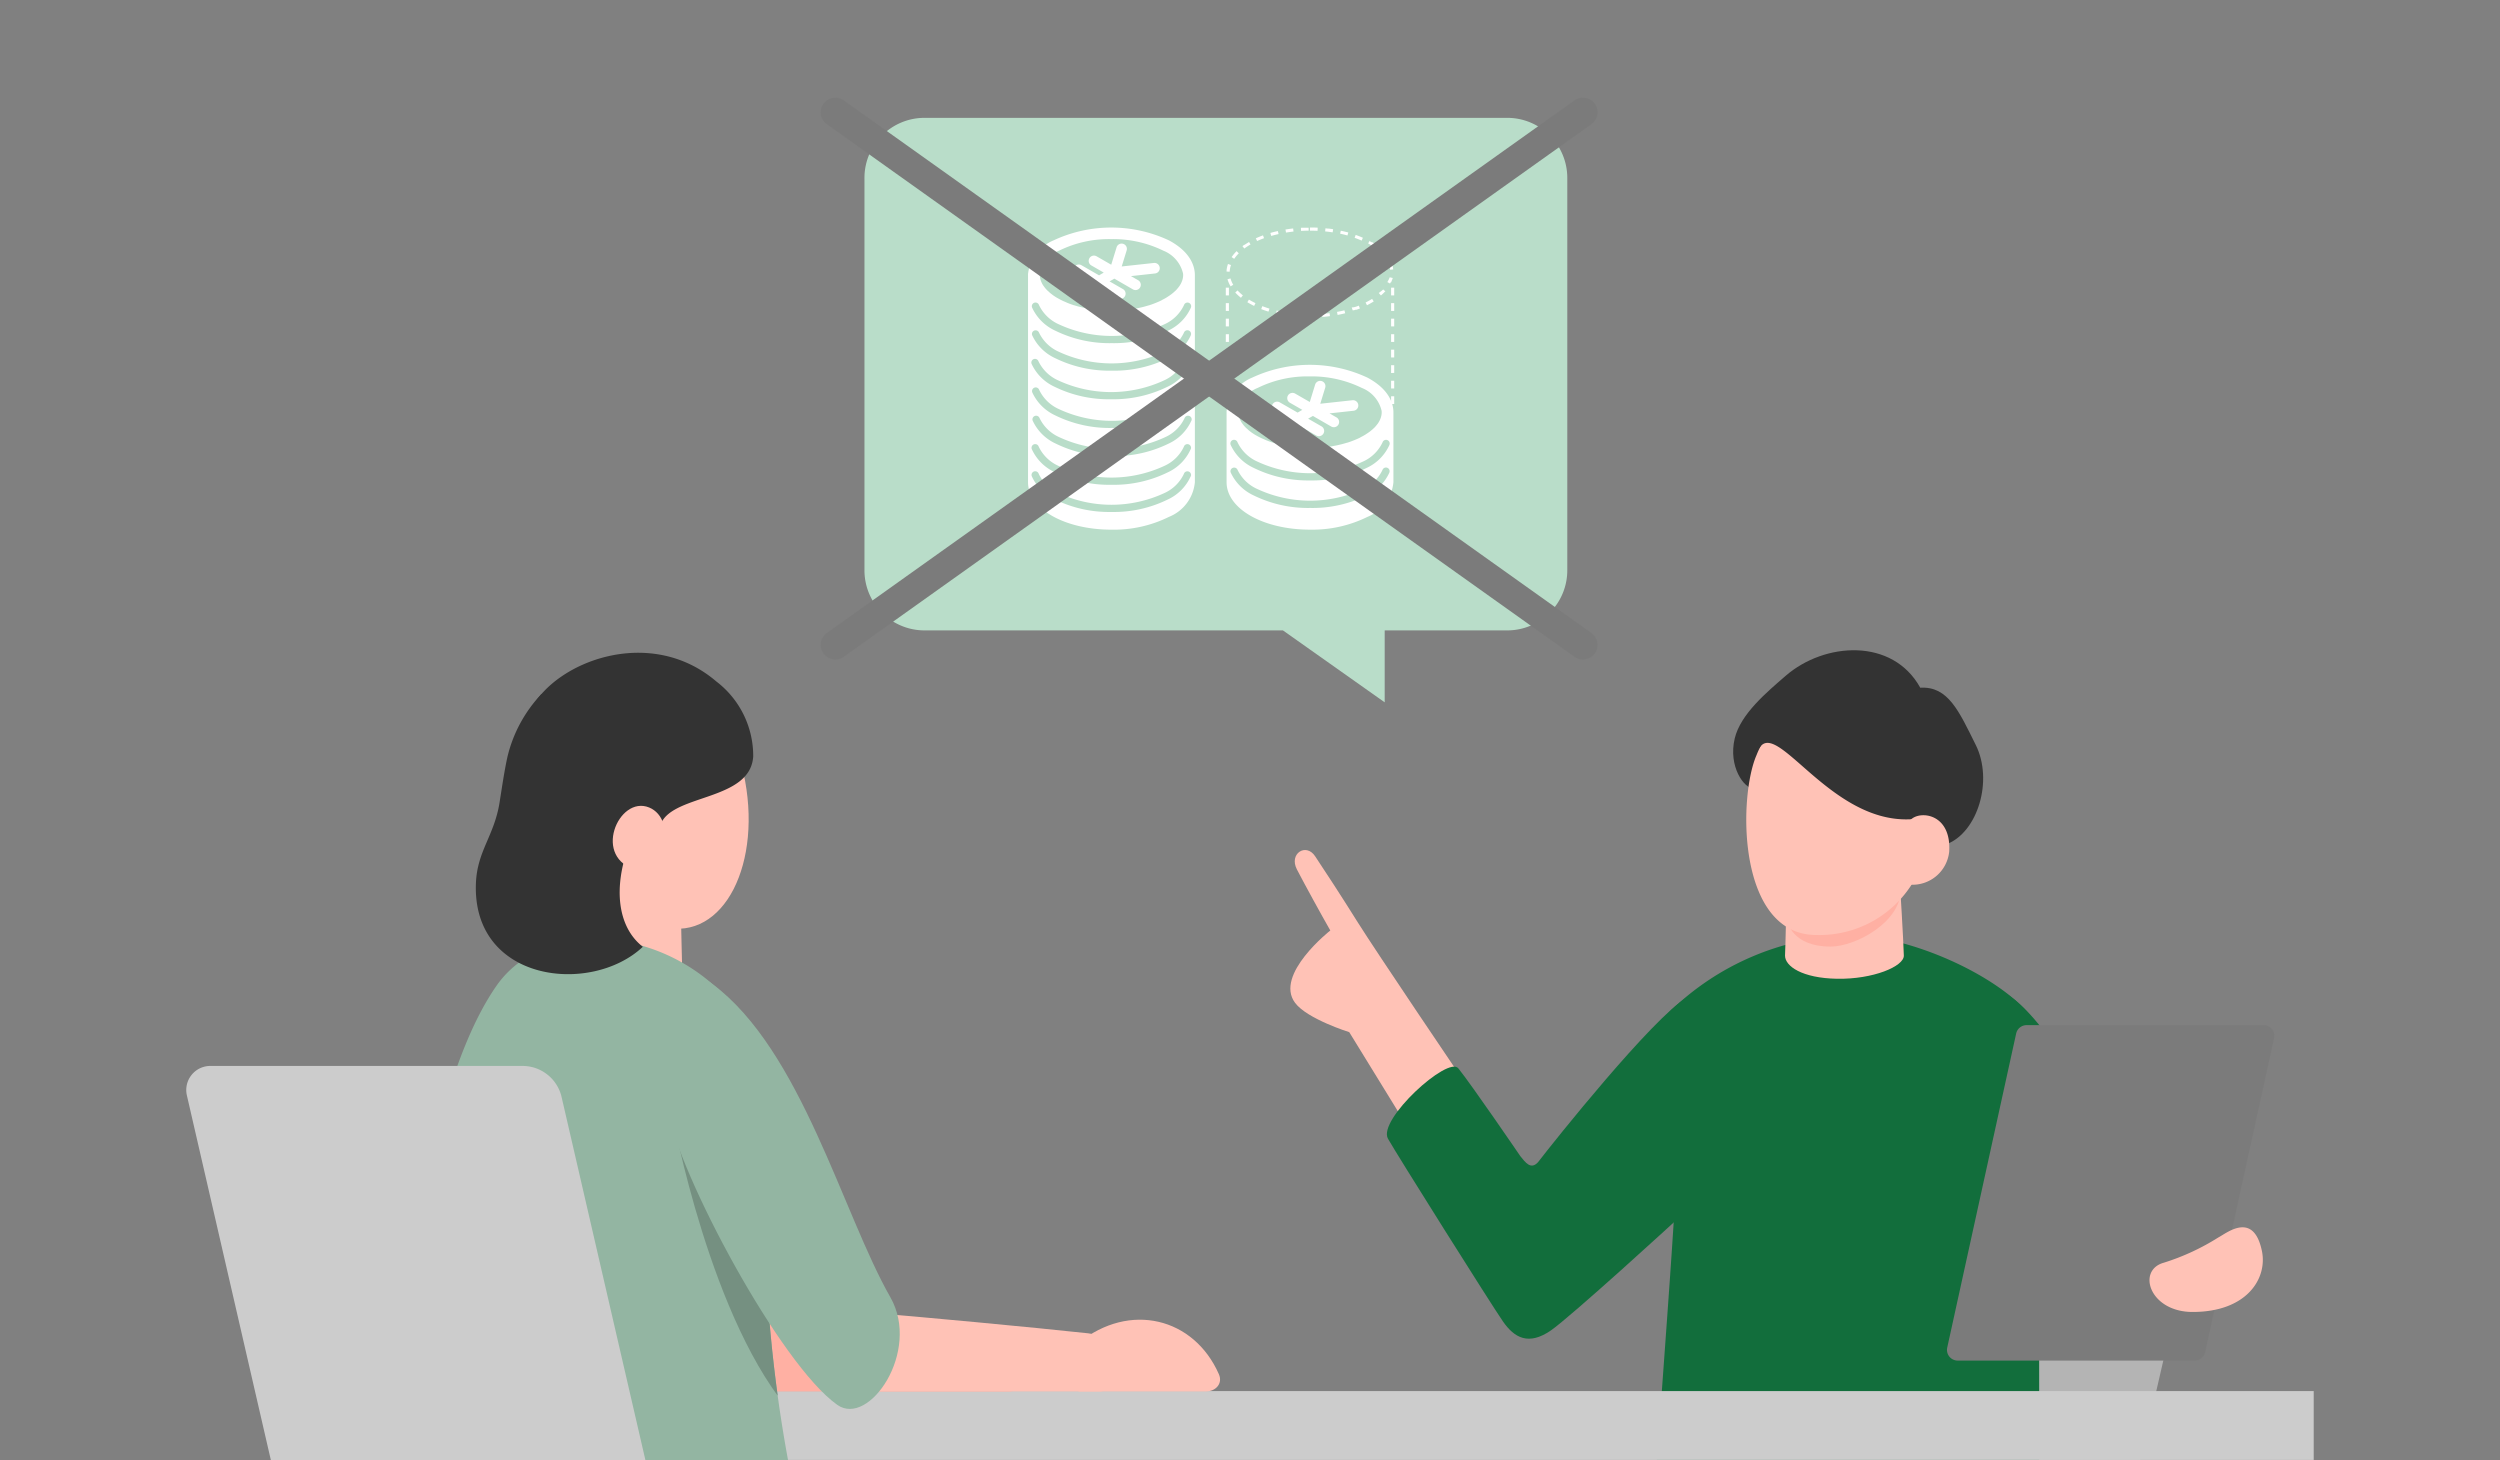 <svg xmlns="http://www.w3.org/2000/svg" xmlns:xlink="http://www.w3.org/1999/xlink" width="214" height="125" viewBox="0 0 214 125">
  <rect x="0" y="0" width="214" height="125" fill="#808080" stroke="none"/>
  <defs>
    <clipPath id="clip-path">
      <rect id="長方形_17188" data-name="長方形 17188" width="214" height="125" transform="translate(0 -18)" fill="none"/>
    </clipPath>
    <clipPath id="clip-path-2">
      <path id="パス_19149" data-name="パス 19149" d="M583.491,187.459c4.555-6.337,16.849-4.83,21.962,4.023,4.229,7.322,1.217,16.723,1.29,19.874a122.717,122.717,0,0,0,3.363,23.7c.611,2.539-20.127,9.791-27.9,3.484C572.544,230.708,576.086,197.761,583.491,187.459Z" transform="translate(-576.323 -183.586)" fill="none"/>
    </clipPath>
  </defs>
  <g id="グループ_7010" data-name="グループ 7010" transform="translate(-967 -1542)">
    <g id="グループ_7009" data-name="グループ 7009" transform="translate(-20 -582)">
      <g id="グループ_6998" data-name="グループ 6998" transform="translate(849.66 1799.769)">
        <path id="パス_19130" data-name="パス 19130" d="M222.512,341.836h49.962a5.14,5.14,0,0,1,5.1,5.182v33.51a5.14,5.14,0,0,1-5.1,5.182h-10.53v6.158l-8.711-6.158H222.512a5.14,5.14,0,0,1-5.1-5.182v-33.51A5.14,5.14,0,0,1,222.512,341.836Z" transform="translate(-6.074 -7.517)" fill="#b9ddc9"/>
      </g>
      <g id="グループ_2677" data-name="グループ 2677" transform="translate(3959.154 3912.093)">
        <g id="グループ_9" data-name="グループ 9" transform="translate(-2884.155 -1768.615)">
          <g id="レイヤー_2" data-name="レイヤー 2" transform="translate(0 0)">
            <g id="レイヤー_1" data-name="レイヤー 1">
              <path id="パス_63" data-name="パス 63" d="M12.05,1.075a11.65,11.65,0,0,0-9.864,0A3.58,3.58,0,0,0-.007,3.95v.025A.188.188,0,0,0-.007,4V21.779c0,2.278,3.136,4.063,7.141,4.063a10.644,10.644,0,0,0,4.932-1.1,3.544,3.544,0,0,0,2.209-2.96V4.047C14.275,3.381,13.985,2.109,12.05,1.075ZM1,4.007a.654.654,0,0,1,0-.1,2.711,2.711,0,0,1,1.66-1.952A9.64,9.64,0,0,1,7.11.971a9.763,9.763,0,0,1,4.466.989,2.782,2.782,0,0,1,1.69,1.967c0,.04.005.079.005.119v.008a.8.8,0,0,1-.007.125.331.331,0,0,1-.007.05c0,.028-.007.056-.013.085s-.008.038-.013.057-.011.05-.019.076-.013.041-.019.062a.664.664,0,0,1-.024.066l-.027.066c-.009.022-.018.042-.027.066a.561.561,0,0,1-.037.072l-.029.053-.046.08c-.008.013-.017.025-.026.039a.71.71,0,0,1-.066.094l-.033.042c-.023.031-.046.061-.072.09s-.04.048-.061.072L12.7,5.3c-.024.026-.048.052-.074.077L12.6,5.4l-.031.027c-.027.026-.053.05-.081.076l-.052.045-.088.072-.066.054-.1.072-.066.047-.08.054c-.044.031-.09.058-.133.088l-.058.036-.111.066-.034.019-.1.054-.1.051L11.4,6.22l-.112.053-.106.048-.133.056-.086.037c-.049.02-.1.04-.147.058l-.062.024-.178.066-.066.022c-.06.021-.12.041-.181.06l-.017,0q-.2.062-.4.115l-.078.021-.149.035-.121.028-.133.029c-.042.01-.094.019-.141.028l-.121.023L9,6.957l-.1.015c-.066.011-.133.021-.2.029l-.072.01-.192.023-.09.009c-.177.018-.356.032-.534.042H7.782c-.066,0-.133.006-.2.008l-.1,0-.177,0H6.9l-.16,0-.133-.005-.155-.009c-.046,0-.092-.005-.138-.009l-.151-.011-.139-.013-.149-.015-.141-.017L5.589,7l-.141-.021-.143-.022-.141-.025L5.024,6.9l-.139-.027-.139-.029-.133-.032c-.047-.011-.094-.021-.14-.033L4.346,6.75,4.2,6.711l-.11-.033-.153-.046-.011,0c-.094-.029-.187-.061-.278-.094l-.12-.045-.167-.066L3.23,6.368c-.045-.019-.1-.046-.155-.066l-.121-.056c-.066-.033-.137-.066-.2-.1l-.056-.028c-.066-.035-.127-.07-.188-.106L2.483,6c-.052-.031-.1-.061-.153-.093L2.3,5.886c-.051-.033-.1-.066-.15-.1-.015-.009-.028-.019-.041-.029C2.074,5.728,2.037,5.7,2,5.672c-.011-.01-.024-.019-.035-.028q-.066-.05-.123-.1L1.8,5.5c-.027-.023-.051-.046-.076-.066L1.671,5.39h0c-.031-.031-.061-.062-.09-.093l-.052-.056c-.017-.019-.033-.038-.048-.056s-.034-.04-.05-.06S1.414,5.1,1.406,5.09s-.031-.039-.045-.059-.042-.061-.066-.092L1.268,4.9c-.015-.024-.029-.048-.042-.072a.7.7,0,0,1-.035-.066c-.011-.025-.021-.042-.031-.066s-.023-.047-.033-.072-.016-.038-.024-.058-.019-.052-.027-.078-.012-.037-.017-.055-.015-.054-.021-.081-.008-.035-.011-.053-.01-.058-.013-.088-.005-.031-.006-.047A1.03,1.03,0,0,1,1,4.042s0-.009,0-.013ZM13.936,9.186a3.952,3.952,0,0,1-1.944,1.971,10.47,10.47,0,0,1-4.837,1.075,10.541,10.541,0,0,1-4.847-1.075A4.01,4.01,0,0,1,.343,9.189a.314.314,0,0,1,.586-.224A3.417,3.417,0,0,0,2.6,10.6a10.742,10.742,0,0,0,9.092,0,3.355,3.355,0,0,0,1.654-1.637.314.314,0,0,1,.588.219Zm0-2.354A3.957,3.957,0,0,1,11.992,8.8,10.478,10.478,0,0,1,7.155,9.876,10.54,10.54,0,0,1,2.309,8.8,4.014,4.014,0,0,1,.343,6.834a.314.314,0,1,1,.586-.225A3.413,3.413,0,0,0,2.6,8.25a10.751,10.751,0,0,0,9.092,0,3.356,3.356,0,0,0,1.654-1.638.314.314,0,1,1,.588.22Zm-.046,4.8a3.938,3.938,0,0,1-1.947,1.971,10.47,10.47,0,0,1-4.837,1.075A10.539,10.539,0,0,1,2.26,13.607,4.01,4.01,0,0,1,.294,11.639a.314.314,0,0,1,.586-.225,3.418,3.418,0,0,0,1.676,1.64,10.755,10.755,0,0,0,9.1,0,3.353,3.353,0,0,0,1.654-1.638.314.314,0,0,1,.588.22Zm.066,2.457a3.938,3.938,0,0,1-1.947,1.971,10.47,10.47,0,0,1-4.837,1.075,10.539,10.539,0,0,1-4.847-1.075A4.01,4.01,0,0,1,.361,14.1a.314.314,0,1,1,.586-.225,3.418,3.418,0,0,0,1.676,1.64,10.755,10.755,0,0,0,9.1,0,3.353,3.353,0,0,0,1.654-1.638.314.314,0,1,1,.588.22ZM13.98,16.5a3.952,3.952,0,0,1-1.944,1.971A10.47,10.47,0,0,1,7.2,19.543a10.539,10.539,0,0,1-4.847-1.075A4.01,4.01,0,0,1,.387,16.5a.314.314,0,0,1,.586-.224,3.4,3.4,0,0,0,1.676,1.64,10.751,10.751,0,0,0,9.1,0A3.355,3.355,0,0,0,13.4,16.279a.314.314,0,0,1,.588.219Zm-.066,2.457a3.952,3.952,0,0,1-1.944,1.971A10.47,10.47,0,0,1,7.133,22a10.539,10.539,0,0,1-4.847-1.075A4.01,4.01,0,0,1,.32,18.957a.314.314,0,1,1,.586-.224,3.4,3.4,0,0,0,1.676,1.64,10.751,10.751,0,0,0,9.1,0,3.355,3.355,0,0,0,1.654-1.637.314.314,0,1,1,.588.219Zm0,2.324a3.952,3.952,0,0,1-1.944,1.971,10.47,10.47,0,0,1-4.837,1.075,10.539,10.539,0,0,1-4.847-1.075A4.01,4.01,0,0,1,.32,21.281a.314.314,0,1,1,.586-.224A3.4,3.4,0,0,0,2.582,22.7a10.751,10.751,0,0,0,9.1,0,3.355,3.355,0,0,0,1.654-1.637.314.314,0,1,1,.588.219Z" transform="translate(0.007 0.02)" fill="#fff"/>
              <path id="合体_2" data-name="合体 2" d="M.061,4.587a.451.451,0,0,1,.165-.616l1.269-.734L.431,2.626a.451.451,0,0,1,.449-.782L2.4,2.716,2.8,2.481,1.729,1.864a.451.451,0,0,1,.449-.782l1.263.726L3.9.318a.451.451,0,0,1,.862.266L4.339,1.957l2.754-.3a.451.451,0,1,1,.1.9l-2.063.226.606.348a.451.451,0,1,1-.449.782L3.706,3,3.3,3.235l1.136.653a.451.451,0,1,1-.449.782L2.4,3.756l-1.722,1a.451.451,0,0,1-.616-.165Z" transform="translate(3.681 1.374)" fill="#fff"/>
            </g>
          </g>
          <g id="レイヤー_2-2" data-name="レイヤー 2" transform="translate(16.996 11.751)">
            <g id="レイヤー_1-2" data-name="レイヤー 1" transform="translate(0 0)">
              <path id="パス_64" data-name="パス 64" d="M12.05,1.075a11.65,11.65,0,0,0-9.864,0A3.58,3.58,0,0,0-.007,3.95v.025A.188.188,0,0,0-.007,4v6.026c0,2.278,3.136,4.063,7.141,4.063a10.644,10.644,0,0,0,4.932-1.1,3.544,3.544,0,0,0,2.209-2.96V4.047C14.275,3.381,13.985,2.109,12.05,1.075ZM1,4.007a.654.654,0,0,1,0-.1,2.711,2.711,0,0,1,1.66-1.952A9.64,9.64,0,0,1,7.11.971a9.763,9.763,0,0,1,4.466.989,2.782,2.782,0,0,1,1.69,1.967c0,.04.005.079.005.119v.008a.8.8,0,0,1-.007.125.331.331,0,0,1-.007.05c0,.028-.007.056-.013.085s-.008.038-.013.057-.011.05-.019.076-.013.041-.019.062a.664.664,0,0,1-.024.066l-.027.066c-.009.022-.018.042-.027.066a.561.561,0,0,1-.037.072l-.029.053-.046.08c-.008.013-.017.025-.026.039a.71.71,0,0,1-.066.094l-.033.042c-.023.031-.046.061-.072.09s-.04.048-.061.072L12.7,5.3c-.024.026-.048.052-.074.077L12.6,5.4l-.031.027c-.027.026-.053.05-.081.076l-.052.045-.088.072-.066.054-.1.072-.066.047-.08.054c-.044.031-.09.058-.133.088l-.058.036-.111.066-.034.019-.1.054-.1.051L11.4,6.22l-.112.053-.106.048-.133.056-.086.037c-.049.02-.1.04-.147.058l-.062.024-.178.066-.066.022c-.06.021-.12.041-.181.06l-.017,0q-.2.062-.4.115l-.078.021-.149.035-.121.028-.133.029c-.042.01-.094.019-.141.028l-.121.023L9,6.957l-.1.015c-.066.011-.133.021-.2.029l-.072.01-.192.023-.09.009c-.177.018-.356.032-.534.042H7.782c-.066,0-.133.006-.2.008l-.1,0-.177,0H6.9l-.16,0-.133-.005-.155-.009c-.046,0-.092-.005-.138-.009l-.151-.011-.139-.013-.149-.015-.141-.017L5.589,7l-.141-.021-.143-.022-.141-.025L5.024,6.9l-.139-.027-.139-.029-.133-.032c-.047-.011-.094-.021-.14-.033L4.346,6.75,4.2,6.711l-.11-.033-.153-.046-.011,0c-.094-.029-.187-.061-.278-.094l-.12-.045-.167-.066L3.23,6.368c-.045-.019-.1-.046-.155-.066l-.121-.056c-.066-.033-.137-.066-.2-.1l-.056-.028c-.066-.035-.127-.07-.188-.106L2.483,6c-.052-.031-.1-.061-.153-.093L2.3,5.886c-.051-.033-.1-.066-.15-.1-.015-.009-.028-.019-.041-.029C2.074,5.728,2.037,5.7,2,5.672c-.011-.01-.024-.019-.035-.028q-.066-.05-.123-.1L1.8,5.5c-.027-.023-.051-.046-.076-.066L1.671,5.39h0c-.031-.031-.061-.062-.09-.093l-.052-.056c-.017-.019-.033-.038-.048-.056s-.034-.04-.05-.06S1.414,5.1,1.406,5.09s-.031-.039-.045-.059-.042-.061-.066-.092L1.268,4.9c-.015-.024-.029-.048-.042-.072a.7.7,0,0,1-.035-.066c-.011-.025-.021-.042-.031-.066s-.023-.047-.033-.072-.016-.038-.024-.058-.019-.052-.027-.078-.012-.037-.017-.055-.015-.054-.021-.081-.008-.035-.011-.053-.01-.058-.013-.088-.005-.031-.006-.047A1.03,1.03,0,0,1,1,4.042s0-.009,0-.013ZM13.936,9.186a3.952,3.952,0,0,1-1.944,1.971,10.47,10.47,0,0,1-4.837,1.075,10.541,10.541,0,0,1-4.847-1.075A4.01,4.01,0,0,1,.343,9.189a.314.314,0,0,1,.586-.224A3.417,3.417,0,0,0,2.6,10.6a10.742,10.742,0,0,0,9.092,0,3.355,3.355,0,0,0,1.654-1.637.314.314,0,0,1,.588.219Zm0-2.354A3.957,3.957,0,0,1,11.992,8.8,10.478,10.478,0,0,1,7.155,9.876,10.54,10.54,0,0,1,2.309,8.8,4.014,4.014,0,0,1,.343,6.834a.314.314,0,1,1,.586-.225A3.413,3.413,0,0,0,2.6,8.25a10.751,10.751,0,0,0,9.092,0,3.356,3.356,0,0,0,1.654-1.638.314.314,0,1,1,.588.22Z" transform="translate(0.007 0.02)" fill="#fff"/>
              <path id="合体_1" data-name="合体 1" d="M.061,4.587a.451.451,0,0,1,.165-.616l1.269-.734L.431,2.626a.451.451,0,1,1,.449-.782L2.4,2.716,2.8,2.481,1.729,1.864a.451.451,0,0,1,.449-.782l1.263.726L3.9.318a.451.451,0,0,1,.862.266L4.339,1.957l2.754-.3a.451.451,0,0,1,.1.9l-2.063.226.606.348a.451.451,0,0,1-.449.782L3.706,3,3.3,3.235l1.136.653a.451.451,0,1,1-.449.782L2.4,3.756l-1.722,1a.45.45,0,0,1-.616-.165Z" transform="translate(3.681 1.374)" fill="#fff"/>
            </g>
          </g>
          <path id="楕円形_1" data-name="楕円形 1" d="M7.159,0h.329q.169,0,.335.012L7.81.282C7.6.271,7.376.266,7.159.266V0ZM8.485.066l.229.025h.071q.181.023.359.05L9.1.413C8.892.38,8.675.352,8.458.331ZM9.8.271l.1.023h.014q.192.043.379.093h.018l.131.036-.072.256c-.2-.057-.415-.109-.629-.155ZM11.074.63q.321.114.617.245l-.108.243c-.191-.085-.392-.165-.6-.238Zm1.211.541.156.089h0l.007,0h0l.007,0h0l.007,0h0l.007,0h0l.007,0h0l.007,0h0l.005,0h0l.007,0h0l.018.011h0l.007,0h0l.018.011h0q.153.1.294.2l-.154.216a5.813,5.813,0,0,0-.537-.337l.129-.232Zm1.076.772.053.051h0l0,0h0l0,0h0l0,0h.011l0,0h0l0,0h0l0,0h0l0,0h0l0,0h0l0,0h0l0,0h0l0,0h0a3.529,3.529,0,0,1,.339.4l-.214.157a3.381,3.381,0,0,0-.409-.459l.182-.193Zm.767,1.072q.028.069.052.139h0l0,.007h0v0h0v0H14.2v0h0v0h0v0h0v0h0a2.172,2.172,0,0,1,.083.426l-.264.024a1.965,1.965,0,0,0-.141-.565l.246-.1Zm-.142,1.244.259.058c-.009.038-.018.076-.029.114h0l0,.006h0v0h0v0H14.2v0h0v0h0v0h0v0h0l0,.006h0a2.382,2.382,0,0,1-.088.231h0l0,.006h0l0,.006h0l0,0h0v0h0v0H14.07v0h0l0,0h0q-.026.054-.055.108l-.233-.127A2.129,2.129,0,0,0,13.986,4.259ZM13.429,5.3l.2.174H13.6v0h-.01v0h0l0,0h0l0,0h0l0,0h0l0,0h0l0,0h0l0,0h0l0,0h0l0,0h0l0,0h0l-.008.009h0a4.132,4.132,0,0,1-.33.317h0l0,0h0l0,0h0l0,0h0l0,0h0l0,0h0l0,0h-.032l0,0h0l-.17-.2A3.834,3.834,0,0,0,13.429,5.3Zm-.954.8.143.224a6.6,6.6,0,0,1-.577.328l-.12-.237A6.36,6.36,0,0,0,12.475,6.108Zm-1.138.579.1.246q-.134.054-.274.105h0l-.017.006h-.014l-.008,0H11.1l0,0h-.017l-.012,0h-.012l-.1.034h0l-.022.008h-.013l-.01,0h-.044l-.013,0h0l-.039.013-.081-.253C10.939,6.84,11.143,6.766,11.337,6.687Zm-1.228.4.065.258q-.316.08-.648.143l-.049-.261C9.691,7.183,9.9,7.136,10.11,7.085Zm-1.274.242.035.263q-.236.031-.477.054H8.21L8.189,7.4C8.406,7.378,8.623,7.355,8.836,7.327Zm-1.3.1.008.265q-.149,0-.3.005H7.1l-.22,0,.005-.266.271,0C7.286,7.436,7.414,7.434,7.54,7.43Zm-1.948-.09c.213.026.43.047.647.063l-.019.265-.131-.01H6q-.221-.02-.438-.046Zm-1.276-.23c.207.05.42.094.635.133L4.9,7.505q-.209-.037-.411-.082H4.463l-.21-.048ZM3.083,6.728c.2.076.4.147.609.212l-.079.254-.028-.009H3.569q-.279-.088-.541-.188h0l-.041-.016ZM1.935,6.165c.175.107.363.21.56.306l-.116.239Q2.07,6.56,1.8,6.391ZM.959,5.382a4.029,4.029,0,0,0,.457.422l-.165.208a4.281,4.281,0,0,1-.487-.45Zm-.6-1.027A2.218,2.218,0,0,0,.593,4.9l-.228.136h0l0,0h0l0-.006h0A2.467,2.467,0,0,1,.1,4.426ZM.151,3.12l.25.089a1.92,1.92,0,0,0-.112.57l-.265-.01q0-.029,0-.057h0V3.706h0v0h0v0h0v0h0v0h0V3.64h0a2.2,2.2,0,0,1,.118-.52Zm.727-1.1.188.188a3.208,3.208,0,0,0-.392.47l-.22-.149a3.465,3.465,0,0,1,.425-.509Zm1.059-.8.133.23a5.592,5.592,0,0,0-.53.347L1.381,1.59q.078-.058.161-.115h.027l0,0h0l0,0h0q.169-.114.353-.221Zm1.2-.558.092.249c-.205.076-.405.158-.594.245L2.526.922Q2.819.786,3.139.669ZM4.413.3l.058.259c-.213.048-.424.1-.627.162L3.77.461Q4.082.37,4.413.3ZM5.722.078l.029.264C5.535.366,5.318.4,5.108.431L5.064.169Q5.387.115,5.722.078ZM7.047,0l0,.266c-.217,0-.436.009-.65.022L6.384.022,6.494.016H6.62l.109,0h.138l.181,0Z" transform="translate(16.974 0)" fill="#fff"/>
          <path id="線_11" data-name="線 11" d="M-1.734,9.959H-2V9.295h.266Zm0-1.328H-2V7.967h.266Zm0-1.328H-2V6.639h.266Zm0-1.328H-2V5.311h.266Zm0-1.328H-2V3.984h.266Zm0-1.328H-2V2.656h.266Zm0-1.328H-2V1.328h.266Zm0-1.328H-2V0h.266Z" transform="translate(18.93 5.145)" fill="#fff"/>
          <path id="線_12" data-name="線 12" d="M-1.734,9.959H-2V9.295h.266Zm0-1.328H-2V7.967h.266Zm0-1.328H-2V6.639h.266Zm0-1.328H-2V5.311h.266Zm0-1.328H-2V3.984h.266Zm0-1.328H-2V2.656h.266Zm0-1.328H-2V1.328h.266Zm0-1.328H-2V0h.266Z" transform="translate(33.079 5.145)" fill="#fff"/>
        </g>
      </g>
      <line id="線_228" data-name="線 228" x2="64" y2="45.592" transform="translate(1058.5 2133.612)" fill="none" stroke="#7b7b7b" stroke-linecap="round" stroke-width="2.5"/>
      <line id="線_229" data-name="線 229" x1="64" y2="45.592" transform="translate(1058.5 2133.612)" fill="none" stroke="#7b7b7b" stroke-linecap="round" stroke-width="2.5"/>
    </g>
    <g id="グループ_7007" data-name="グループ 7007" transform="translate(467 1511.829)">
      <g id="グループ_7006" data-name="グループ 7006" transform="translate(500 48.171)" clip-path="url(#clip-path)">
        <path id="パス_19131" data-name="パス 19131" d="M791.78,263.471H772.1a1.936,1.936,0,0,0-1.936,1.936v3.916h49.612a3.432,3.432,0,0,0,3.345-2.663l13.144-57.092a2.06,2.06,0,0,0-2.007-2.522H807.537a3.433,3.433,0,0,0-3.345,2.661Z" transform="translate(-645.831 -133.929)" fill="#b4b4b4"/>
        <g id="グループ_7001" data-name="グループ 7001" transform="translate(110.455 37.661)">
          <path id="パス_19132" data-name="パス 19132" d="M743.426,174.048s-4.816,3.78-3.017,6.193c1.032,1.385,4.638,2.51,4.638,2.51l4.647,7.557,5.016-3.567s-7.357-10.868-8.949-13.414c-1.426-2.279-2.715-4.251-3.637-5.637-.779-1.17-2.257-.222-1.56,1.128C741.219,170.084,742.7,172.781,743.426,174.048Z" transform="translate(-740.007 -150.06)" fill="#ffc2b6"/>
          <path id="パス_19133" data-name="パス 19133" d="M807.5,231.743s4.292.541,9.127,1.666a108.885,108.885,0,0,0,23.9,3.377c-.056-6.578-.014-15.735-.057-22-.052-7.641,1.228-22.386-.68-24.823-2.738-3.5-10.474-7.007-15.695-6.95A23,23,0,0,0,808.92,189.5c-3.747,3.747.731,10.765.292,17.955C808.874,212.981,807.983,224.61,807.5,231.743Z" transform="translate(-776.392 -158.616)" fill="#126e3c"/>
          <path id="パス_19134" data-name="パス 19134" d="M769.38,207.925c.434.529.893,1.2,1.515.517,1.4-1.821,9.747-12.28,12.737-14.106,3.77-2.3,2.8,15.546.179,18.053-1.357,1.3-10.18,9.326-11.811,10.452-1.918,1.325-3.126.638-4.1-.758s-9.193-14.463-9.853-15.658c-.891-1.616,5.139-7.114,6.024-6.019C765.239,201.856,769.38,207.925,769.38,207.925Z" transform="translate(-749.695 -164.619)" fill="#126e3c"/>
          <path id="パス_19135" data-name="パス 19135" d="M867.833,194.095c4.272,2.985,9.349,13.709,9.716,17.442.723,7.347-7.268,10.532-12.351,8.354S863.729,191.227,867.833,194.095Z" transform="translate(-806.238 -164.482)" fill="#126e3c"/>
          <path id="パス_19136" data-name="パス 19136" d="M890.138,200.845l-5.9,26.884a.915.915,0,0,1-.894.719h-20.29a.915.915,0,0,1-.894-1.111l5.9-26.884a.915.915,0,0,1,.894-.719h20.29A.915.915,0,0,1,890.138,200.845Z" transform="translate(-805.932 -167.643)" fill="#7b7b7b"/>
          <path id="パス_19137" data-name="パス 19137" d="M905.71,238.2a19.906,19.906,0,0,1-4.684,2.17c-2.332.648-1.218,4.2,2.444,4.215,4.668.012,6.455-2.873,5.955-5.235C908.7,235.91,906.4,237.847,905.71,238.2Z" transform="translate(-826.263 -187.942)" fill="#ffc2b6"/>
          <path id="パス_19138" data-name="パス 19138" d="M836.458,180.087c-2.975-.055-4.443-1.072-4.443-1.98.048-1.038.1-3.936.109-4.43.026-1.025,9.606-3.827,9.669-2.741.073,1.232.362,5.867.392,7.166C842.208,179.022,839.56,180.144,836.458,180.087Z" transform="translate(-789.672 -151.966)" fill="#ffc2b6"/>
          <path id="パス_19139" data-name="パス 19139" d="M832.481,176.368s.371,2.153,3.674,2.153c2.189,0,6.042-2.128,6.012-4.862C842.141,171.382,832.526,174.746,832.481,176.368Z" transform="translate(-789.923 -153.154)" fill="#ffb0a3"/>
          <path id="パス_19140" data-name="パス 19140" d="M838.384,133.212c2.391-.145,3.316,2.019,4.747,4.892,1.514,3.04.181,7.464-2.474,8.495-3.316,1.287-3.123-3.977-3.729-5.238s-6.257-5-9.284-4.037-2.488,4.532-3.487,4.532c-.858,0-2.224-1.9-1.657-4.3.5-2.107,2.787-3.994,4.361-5.363C830.2,129.3,836.013,128.923,838.384,133.212Z" transform="translate(-784.464 -130.004)" fill="#333"/>
          <path id="パス_19141" data-name="パス 19141" d="M825.682,144.213c-1.564,3.582-1.658,15.36,5.1,15.39a9.381,9.381,0,0,0,9.587-8.174c.656-4.517-1.022-10.183-6.307-11.5A7.086,7.086,0,0,0,825.682,144.213Z" transform="translate(-785.781 -135.228)" fill="#ffc2b6"/>
          <path id="パス_19142" data-name="パス 19142" d="M827.085,142.916c1.514-2.472,6.018,6.288,12.765,6.105,1.613-.044,3.541.088,3.431-1.716a14.5,14.5,0,0,0-2.467-5.188c-2.775-3.633-4.482-4.136-9.681-3.422C827.438,139.2,826.568,142.32,827.085,142.916Z" transform="translate(-786.937 -134.546)" fill="#333"/>
          <path id="パス_19143" data-name="パス 19143" d="M854.363,160.943c.955-.637,3.324-.195,3.128,2.876a3.158,3.158,0,0,1-3.28,2.821C852.723,166.377,852.908,161.914,854.363,160.943Z" transform="translate(-801.096 -146.569)" fill="#ffc2b6"/>
        </g>
        <path id="パス_19144" data-name="パス 19144" d="M572.178,267.8v.017h-14.8v5.859h14.8v.017h156.85V267.8Z" transform="translate(-530.974 -166.723)" fill="#ccc"/>
        <g id="グループ_7004" data-name="グループ 7004" transform="translate(35.125 37.877)">
          <path id="パス_19145" data-name="パス 19145" d="M614.721,171.081s.161,7.634.261,11.149c.082,2.859-10.5,1.747-10.365-1.543.143-3.433.981-10.422,1.216-12.3C606.12,166.1,614.435,167.362,614.721,171.081Z" transform="translate(-591.595 -150.32)" fill="#ffc2b6"/>
          <path id="パス_19146" data-name="パス 19146" d="M639,253.063c4.976.406,14.726,1.32,19.4,1.828,2.773.3,2.844,4.976,1.016,4.976H636.77C634.9,259.867,634.028,252.657,639,253.063Z" transform="translate(-608.154 -196.636)" fill="#ffb0a3"/>
          <path id="パス_19147" data-name="パス 19147" d="M583.782,187.723c4.5-6.448,16.639-5.014,21.752,3.839,4.229,7.322,1.217,16.723,1.29,19.874a122.717,122.717,0,0,0,3.363,23.7c.611,2.539-21.1,9.243-28.785,2.822C573.273,231.167,575.994,198.891,583.782,187.723Z" transform="translate(-576.404 -159.223)" fill="#93b5a2"/>
          <g id="グループ_7003" data-name="グループ 7003" transform="translate(0 24.443)">
            <g id="グループ_7002" data-name="グループ 7002" clip-path="url(#clip-path-2)">
              <path id="パス_19148" data-name="パス 19148" d="M625.092,216.488s3.261,17.894,10.4,25.739c4.148,4.558-.881-15.69-.881-15.69Z" transform="translate(-602.648 -201.346)" fill="#759081"/>
            </g>
          </g>
          <path id="パス_19150" data-name="パス 19150" d="M655.9,253.063c4.977.406,14.726,1.32,19.4,1.828,2.772.3,2.844,4.976,1.016,4.976H653.666C651.794,259.867,650.924,252.657,655.9,253.063Z" transform="translate(-617.275 -196.636)" fill="#ffc2b6"/>
          <path id="パス_19151" data-name="パス 19151" d="M627.524,191.244c7.616,5.684,11.136,19.655,15.228,26.817,2.626,4.6-1.819,11.139-4.547,9.207-4.9-3.469-13.56-19.693-14.545-25.339C622.768,196.827,623.09,187.936,627.524,191.244Z" transform="translate(-601.659 -162.889)" fill="#93b5a2"/>
          <path id="パス_19152" data-name="パス 19152" d="M699.434,256.5c4.352-3.525,9.862-2.171,12,2.686.351.8-.266,1.478-1.136,1.478H699.434S697.122,258.37,699.434,256.5Z" transform="translate(-642.222 -197.43)" fill="#ffc2b6"/>
          <path id="パス_19153" data-name="パス 19153" d="M620.946,145.614c1.7,7.686-1.657,14.445-6.86,13.2-6.548-1.567-11.16-11.546-5.092-16.9S619.948,141.091,620.946,145.614Z" transform="translate(-592.43 -135.337)" fill="#ffc2b6"/>
          <path id="パス_19154" data-name="パス 19154" d="M598.216,135.265c2.064-4.007,10.154-7.194,15.836-2.335a8.015,8.015,0,0,1,3.157,6.43c-.262,3.764-6.7,3.2-7.867,5.668-1.076,2.285-4.57,1.794-5.117,1.672C602.28,146.267,595.831,139.9,598.216,135.265Z" transform="translate(-587.859 -130.473)" fill="#333"/>
          <path id="パス_19155" data-name="パス 19155" d="M594.109,138.155a11.8,11.8,0,0,0-2.91,5.408c-.265,1.236-.44,2.447-.662,3.851-.454,2.868-1.915,4.15-2.026,6.923-.337,8.473,9.867,9.609,14.288,5.443-2.236-1.751-2.48-5.153-1.235-8.561C602.8,147.845,594.553,137.685,594.109,138.155Z" transform="translate(-582.897 -134.611)" fill="#333"/>
          <path id="パス_19156" data-name="パス 19156" d="M617.09,159.086c-2.641-1.091-4.968,4.421-.972,5.371C618.509,165.025,619.515,160.088,617.09,159.086Z" transform="translate(-596.645 -145.841)" fill="#ffc2b6"/>
        </g>
        <path id="パス_19157" data-name="パス 19157" d="M579.187,263.749h19.68a1.936,1.936,0,0,1,1.936,1.936V269.6H551.191a3.433,3.433,0,0,1-3.345-2.663L534.7,209.845a2.06,2.06,0,0,1,2.007-2.522H563.43a3.433,3.433,0,0,1,3.345,2.661Z" transform="translate(-518.703 -134.079)" fill="#ccc"/>
      </g>
    </g>
  </g>
</svg>
